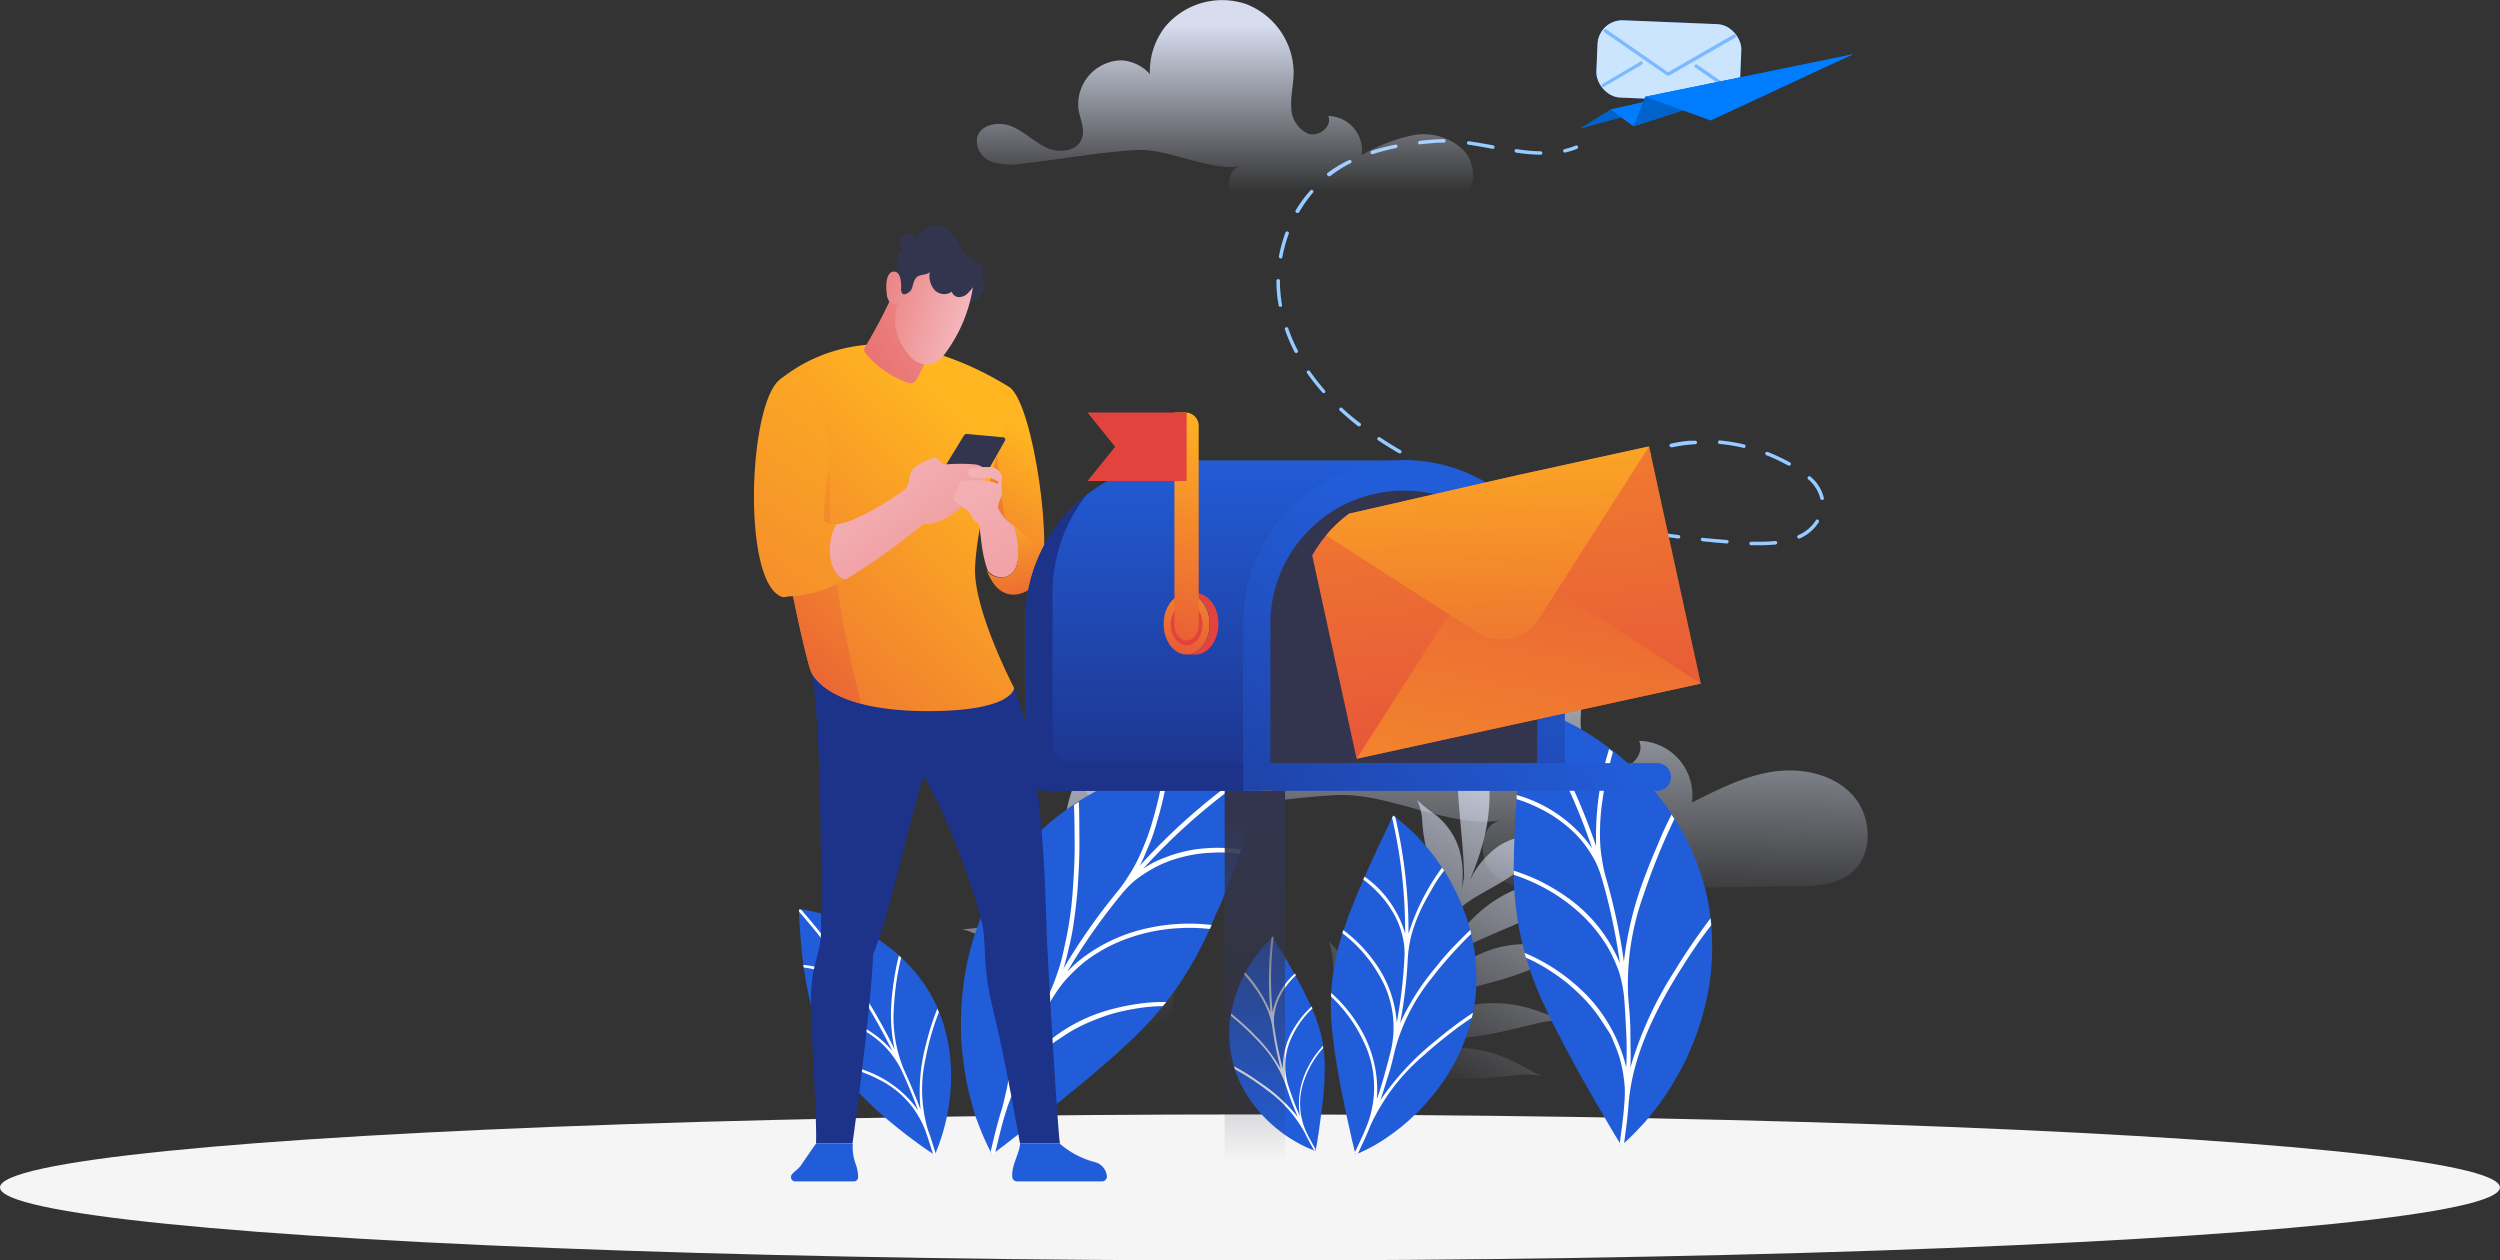 <svg xmlns="http://www.w3.org/2000/svg" xmlns:xlink="http://www.w3.org/1999/xlink" viewBox="0 0 324.31 163.51"><rect x="0" y="0" width="324.31" height="163.51" fill="#333333" stroke="none"/><defs><style>.cls-1{fill:none;}.cls-2,.cls-5{fill:#007cff;}.cls-3{opacity:0.2;}.cls-4,.cls-7{fill:#fff;}.cls-4{opacity:0.8;}.cls-5{opacity:0.4;}.cls-6{opacity:0.6;}.cls-8{fill:url(#Gradiente_sem_nome_34);}.cls-9{fill:url(#Gradiente_sem_nome_34-2);}.cls-10{fill:url(#Gradiente_sem_nome_34-3);}.cls-11{fill:url(#Gradiente_sem_nome_34-4);}.cls-12{fill:#f5f5f5;}.cls-13{fill:#225dd9;}.cls-14{fill:#1d3289;}.cls-15{fill:url(#Gradiente_sem_nome_26);}.cls-16{fill:url(#Gradiente_sem_nome_25);}.cls-17{fill:url(#Gradiente_sem_nome_24);}.cls-18{fill:url(#Gradiente_sem_nome_27);}.cls-19{fill:url(#Gradiente_sem_nome_23);}.cls-20{fill:#33354e;}.cls-21{fill:url(#Gradiente_sem_nome_23-2);}.cls-22{fill:url(#Gradiente_sem_nome_21);}.cls-23{fill:url(#Gradiente_sem_nome_21-2);}.cls-24{fill:url(#Gradiente_sem_nome_25-2);}.cls-25{fill:url(#Gradiente_sem_nome_21-3);}.cls-26{fill:url(#Gradiente_sem_nome_21-4);}.cls-27{fill:url(#Gradiente_sem_nome_4);}.cls-28{fill:url(#Gradiente_sem_nome_4-2);}.cls-29{fill:url(#Gradiente_sem_nome_8);}.cls-30{fill:url(#Gradiente_sem_nome_7);}.cls-31{fill:#e2443d;}.cls-32{fill:url(#Gradiente_sem_nome_7-2);}.cls-33{clip-path:url(#clip-path);}.cls-34{fill:url(#Gradiente_sem_nome_7-3);}.cls-35{fill:url(#Gradiente_sem_nome_7-4);}.cls-36{fill:url(#Gradiente_sem_nome_7-5);}.cls-37{fill:url(#Gradiente_sem_nome_31);}</style><linearGradient id="Gradiente_sem_nome_34" x1="191.33" y1="117.41" x2="191.74" y2="77.77" gradientUnits="userSpaceOnUse"><stop offset="0" stop-color="#d7ddef" stop-opacity="0"/><stop offset="1" stop-color="#d7ddef"/></linearGradient><linearGradient id="Gradiente_sem_nome_34-2" x1="158.89" y1="24.98" x2="158.89" y2="3.21" xlink:href="#Gradiente_sem_nome_34"/><linearGradient id="Gradiente_sem_nome_34-3" x1="832.05" y1="1677.55" x2="832.05" y2="1628.64" gradientTransform="matrix(0.88, 0.47, -0.47, 0.88, 240.88, -1728.25)" xlink:href="#Gradiente_sem_nome_34"/><linearGradient id="Gradiente_sem_nome_34-4" x1="6710.71" y1="-1476.28" x2="6710.71" y2="-1525.19" gradientTransform="matrix(-0.88, 0.47, 0.47, 0.88, 6761.65, -1728.25)" xlink:href="#Gradiente_sem_nome_34"/><linearGradient id="Gradiente_sem_nome_26" x1="136.05" y1="57.42" x2="106.04" y2="106.37" gradientUnits="userSpaceOnUse"><stop offset="0" stop-color="#ffb620"/><stop offset="0.38" stop-color="#ed7032"/><stop offset="0.6" stop-color="#e2443d"/></linearGradient><linearGradient id="Gradiente_sem_nome_25" x1="140.72" y1="47.22" x2="119.49" y2="81.85" gradientUnits="userSpaceOnUse"><stop offset="0" stop-color="#ffb620"/><stop offset="0.63" stop-color="#ed7032"/><stop offset="1" stop-color="#e2443d"/></linearGradient><linearGradient id="Gradiente_sem_nome_24" x1="147.05" y1="37.18" x2="63.12" y2="125.36" gradientUnits="userSpaceOnUse"><stop offset="0.22" stop-color="#ffb620"/><stop offset="0.6" stop-color="#ed7032"/><stop offset="0.83" stop-color="#e2443d"/></linearGradient><linearGradient id="Gradiente_sem_nome_27" x1="123.24" y1="52.88" x2="78.78" y2="99.58" gradientUnits="userSpaceOnUse"><stop offset="0" stop-color="#ffb620"/><stop offset="0.52" stop-color="#ed7032"/><stop offset="0.83" stop-color="#e2443d"/></linearGradient><linearGradient id="Gradiente_sem_nome_23" x1="118.51" y1="38.64" x2="53.21" y2="135.2" gradientUnits="userSpaceOnUse"><stop offset="0" stop-color="#ffb620"/><stop offset="0.49" stop-color="#f1812e"/><stop offset="1" stop-color="#e2443d"/></linearGradient><linearGradient id="Gradiente_sem_nome_23-2" x1="126.29" y1="43.89" x2="60.98" y2="140.46" xlink:href="#Gradiente_sem_nome_23"/><linearGradient id="Gradiente_sem_nome_21" x1="111.67" y1="58.79" x2="150.09" y2="111.62" gradientUnits="userSpaceOnUse"><stop offset="0" stop-color="#f4b7bc"/><stop offset="0.44" stop-color="#ec8787"/><stop offset="1" stop-color="#e2443d"/></linearGradient><linearGradient id="Gradiente_sem_nome_21-2" x1="123.45" y1="57.82" x2="167.86" y2="138.56" xlink:href="#Gradiente_sem_nome_21"/><linearGradient id="Gradiente_sem_nome_25-2" x1="129.87" y1="65.2" x2="133.71" y2="83.37" xlink:href="#Gradiente_sem_nome_25"/><linearGradient id="Gradiente_sem_nome_21-3" x1="141.2" y1="30.36" x2="94.44" y2="56.8" xlink:href="#Gradiente_sem_nome_21"/><linearGradient id="Gradiente_sem_nome_21-4" x1="124.94" y1="42.59" x2="101.73" y2="36.16" xlink:href="#Gradiente_sem_nome_21"/><linearGradient id="Gradiente_sem_nome_4" x1="189.57" y1="67.03" x2="167.96" y2="133.2" gradientUnits="userSpaceOnUse"><stop offset="0" stop-color="#225dd9"/><stop offset="1" stop-color="#1d3289"/></linearGradient><linearGradient id="Gradiente_sem_nome_4-2" x1="157.54" y1="58.56" x2="157.54" y2="103.05" xlink:href="#Gradiente_sem_nome_4"/><linearGradient id="Gradiente_sem_nome_8" x1="206.57" y1="90.41" x2="109.58" y2="151.93" gradientUnits="userSpaceOnUse"><stop offset="0" stop-color="#225dd9"/><stop offset="0.65" stop-color="#1d3289"/></linearGradient><linearGradient id="Gradiente_sem_nome_7" x1="156.32" y1="67.3" x2="152.51" y2="89.06" gradientUnits="userSpaceOnUse"><stop offset="0" stop-color="#ffb620"/><stop offset="1" stop-color="#e2443d"/></linearGradient><linearGradient id="Gradiente_sem_nome_7-2" x1="158.07" y1="52.97" x2="147.09" y2="91.28" xlink:href="#Gradiente_sem_nome_7"/><clipPath id="clip-path"><path class="cls-1" d="M175,66.64a17.29,17.29,0,0,0-7,13.9V99h55.18l-8.21-44-15.31,6Z"/></clipPath><linearGradient id="Gradiente_sem_nome_7-3" x1="157.53" y1="-734.69" x2="145.46" y2="-618.26" gradientTransform="translate(45.63 733.77)" xlink:href="#Gradiente_sem_nome_7"/><linearGradient id="Gradiente_sem_nome_7-4" x1="125.81" y1="-586.61" x2="170.98" y2="-688.83" gradientTransform="translate(188.96 750.53) rotate(-12.32)" xlink:href="#Gradiente_sem_nome_7"/><linearGradient id="Gradiente_sem_nome_7-5" x1="151.77" y1="-684.67" x2="140.57" y2="-623.31" gradientTransform="translate(188.96 750.53) rotate(-12.32)" xlink:href="#Gradiente_sem_nome_7"/><linearGradient id="Gradiente_sem_nome_31" x1="162.79" y1="150.58" x2="162.79" y2="106.35" gradientUnits="userSpaceOnUse"><stop offset="0" stop-color="#33354e" stop-opacity="0"/><stop offset="1" stop-color="#33354e"/></linearGradient></defs><g id="Layer_2" data-name="Layer 2"><g id="Layer_1-2" data-name="Layer 1"><polygon class="cls-2" points="240.39 7.04 208.94 14.21 204.91 16.7 240.39 7.04"/><polyline class="cls-3" points="208.94 14.21 204.91 16.7 240.39 7.04"/><polygon class="cls-2" points="240.39 7.04 208.94 14.21 211.9 16.39 240.39 7.04"/><rect class="cls-2" x="207.15" y="2.89" width="18.67" height="10.03" rx="3.22" transform="translate(0.51 -8.88) rotate(2.35)"/><rect class="cls-4" x="207.15" y="2.89" width="18.67" height="10.03" rx="3.22" transform="translate(0.51 -8.88) rotate(2.35)"/><path class="cls-5" d="M216.41,9.82a.28.28,0,0,1-.12,0l-8.16-5.63a.22.22,0,0,1-.06-.31.24.24,0,0,1,.32-.06l8,5.55,8.46-4.87a.23.23,0,0,1,.31.08.24.24,0,0,1-.08.31l-8.59,4.94A.27.27,0,0,1,216.41,9.82Z"/><path class="cls-5" d="M224.71,12a.33.33,0,0,1-.13,0l-4.67-3.25a.22.22,0,0,1-.06-.31.22.22,0,0,1,.31-.06l4.68,3.25a.21.21,0,0,1,0,.31A.22.22,0,0,1,224.71,12Z"/><path class="cls-5" d="M208,11.31a.23.23,0,0,1-.2-.11.24.24,0,0,1,.08-.31L212.78,8a.22.22,0,1,1,.22.38l-4.92,2.86Z"/><polygon class="cls-2" points="240.39 7.04 213.43 12.55 211.9 16.39 240.39 7.04"/><polygon class="cls-3" points="240.39 7.04 213.43 12.55 211.9 16.39 240.39 7.04"/><polygon class="cls-2" points="240.39 7.04 213.43 12.55 221.92 15.63 240.39 7.04"/><path class="cls-2" d="M203,19.79a.21.21,0,0,1-.21-.17.22.22,0,0,1,.16-.27,10.32,10.32,0,0,0,1.46-.46.22.22,0,0,1,.29.12.22.22,0,0,1-.12.29,9.72,9.72,0,0,1-1.53.48Z"/><path class="cls-2" d="M186.22,97a.24.24,0,0,1-.23-.22.23.23,0,0,1,.22-.23c1,0,2.09-.15,3.13-.28a.22.22,0,1,1,.06.44c-1.06.14-2.12.24-3.17.29Zm6.26-.83a.21.21,0,0,1-.21-.17.23.23,0,0,1,.17-.27c1.05-.23,2.07-.5,3-.8a.23.23,0,0,1,.28.14.24.24,0,0,1-.15.29c-1,.3-2,.58-3.08.81Zm6-1.93a.21.21,0,0,1-.2-.13.22.22,0,0,1,.11-.3,16.94,16.94,0,0,0,2.18-1.18l.53-.36a.22.22,0,0,1,.25.37l-.53.36a16.83,16.83,0,0,1-2.25,1.22Zm5.26-3.48a.21.21,0,0,1-.17-.08.22.22,0,0,1,0-.31,20,20,0,0,0,2.2-2.22.22.22,0,0,1,.34.28,18.49,18.49,0,0,1-2.25,2.27A.2.2,0,0,1,203.76,90.76Zm4-4.87a.19.19,0,0,1-.1,0,.23.23,0,0,1-.1-.3c.15-.28.28-.57.4-.85a13.42,13.42,0,0,0,.67-2.06.23.23,0,0,1,.44.11,14.62,14.62,0,0,1-.7,2.12c-.12.3-.26.59-.41.89A.24.24,0,0,1,207.73,85.89Zm1.55-6.09h0a.22.22,0,0,1-.21-.24c0-.61.06-1.25.06-2,0-.39,0-.79,0-1.18a.24.24,0,0,1,.22-.23.22.22,0,0,1,.23.22c0,.4,0,.79,0,1.19,0,.72,0,1.37-.07,2A.21.21,0,0,1,209.28,79.8Zm-.08-6.32a.24.24,0,0,1-.23-.22c0-.9-.08-1.88-.08-2.86v-.31a.2.2,0,0,1,.22-.22.22.22,0,0,1,.22.22v.32c0,1,0,1.93.08,2.83a.22.22,0,0,1-.21.24Zm19.11-2.75c-.41,0-.81,0-1.19,0a.23.23,0,0,1,0-.45c.37,0,.77,0,1.17,0a17.11,17.11,0,0,0,2-.1.22.22,0,0,1,.24.2.23.23,0,0,1-.2.25C229.7,70.69,229,70.73,228.31,70.73ZM224,70.5h0c-1.05-.08-2.11-.18-3.16-.29a.22.22,0,0,1-.2-.24.22.22,0,0,1,.24-.2c1,.11,2.11.2,3.15.28a.24.24,0,0,1,.21.24A.23.23,0,0,1,224,70.5Zm9.38-.64a.23.23,0,0,1-.21-.13.23.23,0,0,1,.11-.3,5,5,0,0,0,2.28-1.93.21.21,0,0,1,.3-.07.22.22,0,0,1,.08.3,5.47,5.47,0,0,1-2.47,2.11Zm-15.67,0h0c-1-.14-2.1-.29-3.14-.45a.22.22,0,0,1,.07-.44c1,.16,2.09.31,3.13.44a.22.22,0,0,1,.19.25A.22.22,0,0,1,217.68,69.85Zm-6.25-1h0c-1-.18-2.08-.39-3.11-.6a.23.23,0,0,1-.17-.27.21.21,0,0,1,.26-.17c1,.21,2.07.42,3.1.6a.23.23,0,0,1,.18.26A.22.22,0,0,1,211.43,68.88Zm-6.19-1.3h-.05c-1-.24-2.06-.5-3.08-.77a.22.22,0,0,1-.16-.27.22.22,0,0,1,.28-.16c1,.26,2,.52,3.06.76a.22.22,0,0,1,.16.27A.21.21,0,0,1,205.24,67.58Zm4.1-.42h0a.22.22,0,0,1-.19-.25,15.55,15.55,0,0,1,.78-3.11.21.21,0,0,1,.29-.13.22.22,0,0,1,.13.28,15.52,15.52,0,0,0-.76,3A.22.22,0,0,1,209.34,67.16ZM199.12,66h-.06c-1-.29-2-.6-3-.92a.24.24,0,0,1-.15-.29.23.23,0,0,1,.28-.14c1,.32,2,.63,3,.92a.24.24,0,0,1,.16.28A.22.22,0,0,1,199.12,66Zm37.23-1.15a.22.22,0,0,1-.21-.18,4.71,4.71,0,0,0-1.59-2.51.22.22,0,0,1,0-.31.22.22,0,0,1,.32,0,5,5,0,0,1,1.72,2.75.21.21,0,0,1-.17.26ZM193.1,64,193,64c-1-.36-2-.73-3-1.11a.22.22,0,0,1-.12-.29.23.23,0,0,1,.29-.13c.95.38,1.94.75,2.95,1.11a.23.23,0,0,1-.07.44Zm-5.88-2.34-.09,0c-1-.44-1.95-.9-2.87-1.36a.23.23,0,0,1-.1-.3.22.22,0,0,1,.3-.1c.91.46,1.87.91,2.85,1.35a.23.23,0,0,1,.11.3A.22.22,0,0,1,187.22,61.7Zm24.36-.39a.22.22,0,0,1-.13,0,.22.22,0,0,1,0-.31,8.66,8.66,0,0,1,2.13-2.06l.23-.15a.23.23,0,0,1,.31.08.22.22,0,0,1-.07.3l-.22.14a8.29,8.29,0,0,0-2,1.95A.21.21,0,0,1,211.58,61.31Zm20.51-.89a.2.2,0,0,1-.11,0l-1.09-.56c-.57-.28-1.16-.54-1.75-.77a.22.22,0,0,1-.12-.29.22.22,0,0,1,.29-.13c.6.24,1.2.5,1.78.79.35.17.72.36,1.1.57a.22.22,0,0,1-.1.42Zm-50.51-1.59a.2.2,0,0,1-.11,0c-.93-.54-1.84-1.11-2.7-1.68a.22.22,0,0,1,.25-.37c.85.57,1.75,1.13,2.67,1.66a.23.23,0,0,1,.09.31A.24.24,0,0,1,181.58,58.83Zm44.63-.7h-.05a21.85,21.85,0,0,0-3.09-.5.21.21,0,0,1-.2-.25.22.22,0,0,1,.24-.2,22.74,22.74,0,0,1,3.15.52.22.22,0,0,1,.16.27A.21.21,0,0,1,226.21,58.13ZM216.8,58a.22.22,0,0,1-.22-.17.23.23,0,0,1,.17-.27,17.45,17.45,0,0,1,2.38-.38l.79,0a.22.22,0,1,1,0,.44l-.77.06a16.58,16.58,0,0,0-2.32.37ZM176.34,55.3a.19.19,0,0,1-.14,0c-.85-.66-1.66-1.36-2.42-2.06a.23.23,0,0,1,.31-.33c.74.7,1.55,1.39,2.39,2a.23.23,0,0,1,0,.32A.23.23,0,0,1,176.34,55.3ZM171.72,51a.21.21,0,0,1-.16-.08,27.48,27.48,0,0,1-2-2.51.22.22,0,0,1,.06-.31.22.22,0,0,1,.31.06c.59.84,1.24,1.67,1.93,2.47a.22.22,0,0,1,0,.31A.2.2,0,0,1,171.72,51Zm-3.57-5.2a.24.24,0,0,1-.2-.12,21.92,21.92,0,0,1-1.26-2.93.22.22,0,0,1,.13-.29.23.23,0,0,1,.29.14,21.07,21.07,0,0,0,1.24,2.87.23.23,0,0,1-.1.3A.19.19,0,0,1,168.15,45.79Zm-2.06-6a.23.23,0,0,1-.22-.18c0-.24-.08-.48-.11-.72a17.1,17.1,0,0,1-.17-2.38v-.09a.22.22,0,0,1,.23-.22.22.22,0,0,1,.22.22v.09a16.24,16.24,0,0,0,.16,2.32c0,.23.07.46.11.7a.23.23,0,0,1-.18.26Zm0-6.29h0a.22.22,0,0,1-.18-.26,19.53,19.53,0,0,1,.85-3.08.22.22,0,0,1,.42.16,18.37,18.37,0,0,0-.83,3A.23.23,0,0,1,166.11,33.54Zm2.19-5.91a.27.27,0,0,1-.12,0,.23.23,0,0,1-.08-.3A17.36,17.36,0,0,1,170,24.69a.22.22,0,0,1,.33.29,17.09,17.09,0,0,0-1.8,2.54A.23.23,0,0,1,168.3,27.63Zm4.11-4.75a.23.23,0,0,1-.18-.09.22.22,0,0,1,0-.31A16.16,16.16,0,0,1,175,20.77a.22.22,0,0,1,.3.1.23.23,0,0,1-.1.3,15.86,15.86,0,0,0-2.63,1.66A.27.27,0,0,1,172.41,22.88Zm27.46-2.78h0a23.24,23.24,0,0,1-3.18-.28.23.23,0,0,1-.19-.25.23.23,0,0,1,.26-.19,22.45,22.45,0,0,0,3.12.28.22.22,0,1,1,0,.44ZM178,20a.23.23,0,0,1-.07-.44,27.79,27.79,0,0,1,3.09-.8.23.23,0,0,1,.26.18.22.22,0,0,1-.18.26,27.27,27.27,0,0,0-3,.79Zm15.61-.7h0c-1-.18-2-.38-3.11-.53a.22.22,0,0,1,.06-.44c1.07.15,2.17.35,3.13.53a.23.23,0,0,1,0,.45Zm-9.42-.58a.23.23,0,0,1-.23-.2.22.22,0,0,1,.2-.24q.85-.11,1.8-.18c.4,0,.81-.05,1.23-.05h.15a.23.23,0,0,1,0,.45h-.15c-.41,0-.81,0-1.2.05-.61.05-1.21.1-1.78.17Z"/><path class="cls-2" d="M183,97h0c-.53,0-1.06-.06-1.57-.11a.21.21,0,0,1-.2-.25.22.22,0,0,1,.24-.2c.5,0,1,.09,1.55.11a.23.23,0,0,1,0,.45Z"/><g class="cls-6"><path class="cls-7" d="M203,19.79a.21.21,0,0,1-.21-.17.22.22,0,0,1,.16-.27,10.32,10.32,0,0,0,1.46-.46.22.22,0,0,1,.29.12.22.22,0,0,1-.12.29,9.72,9.72,0,0,1-1.53.48Z"/><path class="cls-7" d="M186.22,97a.24.24,0,0,1-.23-.22.23.23,0,0,1,.22-.23c1,0,2.09-.15,3.13-.28a.22.22,0,1,1,.06.44c-1.06.14-2.12.24-3.17.29Zm6.26-.83a.21.21,0,0,1-.21-.17.23.23,0,0,1,.17-.27c1.05-.23,2.07-.5,3-.8a.23.23,0,0,1,.28.14.24.24,0,0,1-.15.29c-1,.3-2,.58-3.08.81Zm6-1.93a.21.21,0,0,1-.2-.13.22.22,0,0,1,.11-.3,16.94,16.94,0,0,0,2.18-1.18l.53-.36a.22.22,0,0,1,.25.37l-.53.36a16.83,16.83,0,0,1-2.25,1.22Zm5.26-3.48a.21.21,0,0,1-.17-.08.22.22,0,0,1,0-.31,20,20,0,0,0,2.2-2.22.22.22,0,0,1,.34.28,18.49,18.49,0,0,1-2.25,2.27A.2.2,0,0,1,203.76,90.76Zm4-4.87a.19.19,0,0,1-.1,0,.23.23,0,0,1-.1-.3c.15-.28.28-.57.4-.85a13.42,13.42,0,0,0,.67-2.06.23.23,0,0,1,.44.11,14.62,14.62,0,0,1-.7,2.12c-.12.3-.26.59-.41.89A.24.24,0,0,1,207.73,85.89Zm1.55-6.09h0a.22.22,0,0,1-.21-.24c0-.61.06-1.25.06-2,0-.39,0-.79,0-1.18a.24.24,0,0,1,.22-.23.22.22,0,0,1,.23.22c0,.4,0,.79,0,1.19,0,.72,0,1.37-.07,2A.21.21,0,0,1,209.28,79.8Zm-.08-6.32a.24.24,0,0,1-.23-.22c0-.9-.08-1.88-.08-2.86v-.31a.2.2,0,0,1,.22-.22.22.22,0,0,1,.22.22v.32c0,1,0,1.93.08,2.83a.22.22,0,0,1-.21.24Zm19.11-2.75c-.41,0-.81,0-1.19,0a.23.23,0,0,1,0-.45c.37,0,.77,0,1.17,0a17.11,17.11,0,0,0,2-.1.22.22,0,0,1,.24.2.23.23,0,0,1-.2.25C229.7,70.69,229,70.73,228.31,70.73ZM224,70.5h0c-1.05-.08-2.11-.18-3.16-.29a.22.22,0,0,1-.2-.24.22.22,0,0,1,.24-.2c1,.11,2.11.2,3.15.28a.24.24,0,0,1,.21.24A.23.23,0,0,1,224,70.5Zm9.38-.64a.23.23,0,0,1-.21-.13.23.23,0,0,1,.11-.3,5,5,0,0,0,2.28-1.93.21.21,0,0,1,.3-.07.22.22,0,0,1,.08.3,5.47,5.47,0,0,1-2.47,2.11Zm-15.67,0h0c-1-.14-2.1-.29-3.14-.45a.22.22,0,0,1,.07-.44c1,.16,2.09.31,3.13.44a.22.22,0,0,1,.19.25A.22.22,0,0,1,217.68,69.85Zm-6.25-1h0c-1-.18-2.08-.39-3.11-.6a.23.23,0,0,1-.17-.27.21.21,0,0,1,.26-.17c1,.21,2.07.42,3.1.6a.23.23,0,0,1,.18.26A.22.22,0,0,1,211.43,68.88Zm-6.19-1.3h-.05c-1-.24-2.06-.5-3.08-.77a.22.22,0,0,1-.16-.27.22.22,0,0,1,.28-.16c1,.26,2,.52,3.06.76a.22.22,0,0,1,.16.27A.21.21,0,0,1,205.24,67.58Zm4.1-.42h0a.22.22,0,0,1-.19-.25,15.55,15.55,0,0,1,.78-3.11.21.21,0,0,1,.29-.13.22.22,0,0,1,.13.28,15.52,15.52,0,0,0-.76,3A.22.22,0,0,1,209.34,67.16ZM199.12,66h-.06c-1-.29-2-.6-3-.92a.24.24,0,0,1-.15-.29.23.23,0,0,1,.28-.14c1,.32,2,.63,3,.92a.24.24,0,0,1,.16.28A.22.22,0,0,1,199.12,66Zm37.23-1.15a.22.22,0,0,1-.21-.18,4.71,4.71,0,0,0-1.59-2.51.22.22,0,0,1,0-.31.22.22,0,0,1,.32,0,5,5,0,0,1,1.72,2.75.21.21,0,0,1-.17.26ZM193.1,64,193,64c-1-.36-2-.73-3-1.11a.22.22,0,0,1-.12-.29.23.23,0,0,1,.29-.13c.95.38,1.94.75,2.95,1.11a.23.23,0,0,1-.07.44Zm-5.88-2.34-.09,0c-1-.44-1.95-.9-2.87-1.36a.23.23,0,0,1-.1-.3.22.22,0,0,1,.3-.1c.91.46,1.87.91,2.85,1.35a.23.23,0,0,1,.11.3A.22.22,0,0,1,187.22,61.7Zm24.36-.39a.22.22,0,0,1-.13,0,.22.22,0,0,1,0-.31,8.66,8.66,0,0,1,2.13-2.06l.23-.15a.23.23,0,0,1,.31.08.22.22,0,0,1-.07.3l-.22.14a8.29,8.29,0,0,0-2,1.95A.21.21,0,0,1,211.58,61.31Zm20.51-.89a.2.2,0,0,1-.11,0l-1.09-.56c-.57-.28-1.16-.54-1.75-.77a.22.22,0,0,1-.12-.29.22.22,0,0,1,.29-.13c.6.24,1.2.5,1.78.79.35.17.72.36,1.1.57a.22.22,0,0,1-.1.42Zm-50.51-1.59a.2.2,0,0,1-.11,0c-.93-.54-1.84-1.11-2.7-1.68a.22.22,0,0,1,.25-.37c.85.57,1.75,1.13,2.67,1.66a.23.23,0,0,1,.09.31A.24.24,0,0,1,181.58,58.83Zm44.63-.7h-.05a21.85,21.85,0,0,0-3.09-.5.21.21,0,0,1-.2-.25.22.22,0,0,1,.24-.2,22.74,22.74,0,0,1,3.15.52.22.22,0,0,1,.16.27A.21.21,0,0,1,226.21,58.13ZM216.8,58a.22.22,0,0,1-.22-.17.23.23,0,0,1,.17-.27,17.45,17.45,0,0,1,2.38-.38l.79,0a.22.22,0,1,1,0,.44l-.77.06a16.58,16.58,0,0,0-2.32.37ZM176.34,55.3a.19.19,0,0,1-.14,0c-.85-.66-1.66-1.36-2.42-2.06a.23.23,0,0,1,.31-.33c.74.7,1.55,1.39,2.39,2a.23.23,0,0,1,0,.32A.23.23,0,0,1,176.34,55.3ZM171.72,51a.21.21,0,0,1-.16-.08,27.48,27.48,0,0,1-2-2.51.22.22,0,0,1,.06-.31.22.22,0,0,1,.31.06c.59.84,1.24,1.67,1.93,2.47a.22.22,0,0,1,0,.31A.2.2,0,0,1,171.72,51Zm-3.57-5.2a.24.24,0,0,1-.2-.12,21.92,21.92,0,0,1-1.26-2.93.22.22,0,0,1,.13-.29.23.23,0,0,1,.29.14,21.07,21.07,0,0,0,1.24,2.87.23.23,0,0,1-.1.3A.19.19,0,0,1,168.15,45.79Zm-2.06-6a.23.23,0,0,1-.22-.18c0-.24-.08-.48-.11-.72a17.1,17.1,0,0,1-.17-2.38v-.09a.22.22,0,0,1,.23-.22.22.22,0,0,1,.22.22v.09a16.24,16.24,0,0,0,.16,2.32c0,.23.07.46.11.7a.23.23,0,0,1-.18.26Zm0-6.29h0a.22.22,0,0,1-.18-.26,19.53,19.53,0,0,1,.85-3.08.22.22,0,0,1,.42.16,18.37,18.37,0,0,0-.83,3A.23.23,0,0,1,166.11,33.54Zm2.19-5.91a.27.27,0,0,1-.12,0,.23.23,0,0,1-.08-.3A17.36,17.36,0,0,1,170,24.69a.22.22,0,0,1,.33.29,17.09,17.09,0,0,0-1.8,2.54A.23.23,0,0,1,168.3,27.63Zm4.11-4.75a.23.23,0,0,1-.18-.09.22.22,0,0,1,0-.31A16.16,16.16,0,0,1,175,20.77a.22.22,0,0,1,.3.1.23.23,0,0,1-.1.3,15.86,15.86,0,0,0-2.63,1.66A.27.27,0,0,1,172.41,22.88Zm27.46-2.78h0a23.24,23.24,0,0,1-3.18-.28.23.23,0,0,1-.19-.25.23.23,0,0,1,.26-.19,22.45,22.45,0,0,0,3.12.28.22.22,0,1,1,0,.44ZM178,20a.23.23,0,0,1-.07-.44,27.79,27.79,0,0,1,3.09-.8.23.23,0,0,1,.26.18.22.22,0,0,1-.18.26,27.27,27.27,0,0,0-3,.79Zm15.61-.7h0c-1-.18-2-.38-3.11-.53a.22.22,0,0,1,.06-.44c1.07.15,2.17.35,3.13.53a.23.23,0,0,1,0,.45Zm-9.42-.58a.23.23,0,0,1-.23-.2.22.22,0,0,1,.2-.24q.85-.11,1.8-.18c.4,0,.81-.05,1.23-.05h.15a.23.23,0,0,1,0,.45h-.15c-.41,0-.81,0-1.2.05-.61.05-1.21.1-1.78.17Z"/><path class="cls-7" d="M183,97h0c-.53,0-1.06-.06-1.57-.11a.21.21,0,0,1-.2-.25.22.22,0,0,1,.24-.2c.5,0,1,.09,1.55.11a.23.23,0,0,1,0,.45Z"/></g><path class="cls-8" d="M240.36,103.18c-2.52-2.79-6.67-3.63-10.39-3.07s-7.14,2.32-10.49,4a7.05,7.05,0,0,0-6.84-8c.89,2.12-1.92,4.36-4.11,3.63s-3.31-3.19-3.46-5.48.44-4.57.49-6.87A14.77,14.77,0,0,0,179.18,78a14.9,14.9,0,0,0-3.06,9.62,8.47,8.47,0,0,0-5.92-2.83c-5.06-.11-9.54,5.08-8.69,10.08.35,2,1.41,4.13.65,6-1,2.6-4.73,2.91-7.27,1.74s-4.55-3.31-7.13-4.37-6.32-.39-7,2.31c-.53,2.06,1.1,4.18,3.08,5s4.18.56,6.3.33c7.61-.83,15.35-2.27,23-2.73,7-.43,15,4.42,21.62,3.26-2.87.52-3.16,5-1,7s5.4,2,8.32,2l15.07-.22,15.81-.22c2.49,0,5.18-.13,7.13-1.67C243.05,110.92,242.89,106,240.36,103.18Z"/><path class="cls-9" d="M189.87,19.5a7.4,7.4,0,0,0-6.58-1.95,22,22,0,0,0-6.65,2.57,4.46,4.46,0,0,0-4.33-5.07c.56,1.34-1.22,2.76-2.6,2.3a3.76,3.76,0,0,1-2.2-3.47c-.09-1.46.28-2.9.31-4.36a9.62,9.62,0,0,0-6.2-9,9.64,9.64,0,0,0-10.51,3,9.43,9.43,0,0,0-1.94,6.1,5.35,5.35,0,0,0-3.75-1.79,5.71,5.71,0,0,0-5.51,6.38c.22,1.29.9,2.62.41,3.83-.65,1.65-3,1.85-4.6,1.1s-2.88-2.09-4.52-2.76-4-.25-4.45,1.46A2.9,2.9,0,0,0,128.7,21a8.51,8.51,0,0,0,4,.21c4.83-.53,9.73-1.44,14.57-1.74,4.41-.27,9.54,2.81,13.7,2.07-1.82.33-2,3.19-.62,4.42s3.42,1.28,5.27,1.25l9.55-.13,10-.14c1.58,0,3.28-.09,4.52-1.06C191.57,24.4,191.47,21.27,189.87,19.5Z"/><path class="cls-10" d="M196.18,137.63a16.83,16.83,0,0,0-7.14-1.7,20.67,20.67,0,0,0-4.91.63,24.11,24.11,0,0,0-4.07,1.45c-1,.48-1.94,1-2.72,1.41q1.24-1.33,2.4-2.76a27,27,0,0,1,4-1c1.21-.25,2.54-.43,3.93-.65s2.87-.41,4.4-.66c2.49-.37,4.68-1,6.56-1.39a13.74,13.74,0,0,1,4.36-.59c-.93-.13-2.32-.89-4.27-1.47a16.44,16.44,0,0,0-7.28-.61,19.86,19.86,0,0,0-4.74,1.38,22.45,22.45,0,0,0-3.76,2.09c-.88.59-1.63,1.18-2.29,1.72a50,50,0,0,0,3.44-5.1,25.15,25.15,0,0,1,3.66-1.34c1.08-.34,2.28-.64,3.52-1s2.56-.67,3.91-1.08a50.39,50.39,0,0,0,5.74-2.17,12.2,12.2,0,0,1,3.86-1.19c-.87,0-2.22-.54-4.07-.86a14.63,14.63,0,0,0-6.7.27,18.55,18.55,0,0,0-4.13,1.85,21.06,21.06,0,0,0-3.15,2.38c-.77.7-1.41,1.37-2,2q1.28-2.28,2.33-4.66a20.69,20.69,0,0,1,3.73-2.12c1-.48,2.11-.94,3.26-1.45s2.38-1,3.63-1.58A55.36,55.36,0,0,0,203,116.5a11.52,11.52,0,0,1,3.59-1.68c-.84.11-2.23-.25-4.07-.33a14,14,0,0,0-6.49,1.15,17.25,17.25,0,0,0-3.76,2.39,20,20,0,0,0-2.7,2.78c-.92,1.14-1.6,2.21-2.16,3a54,54,0,0,0,2.2-6.18,16.83,16.83,0,0,1,2.38-1.59c1.41-.83,3.06-1.67,4.64-2.81a18.83,18.83,0,0,0,3.13-3,7.13,7.13,0,0,1,2.17-2,22.67,22.67,0,0,1-3.05.12,8.89,8.89,0,0,0-4.64,1.52,11.61,11.61,0,0,0-3.64,4.49c.38-.94.82-2,1.24-3.26a28.84,28.84,0,0,0,1.08-4.31,24,24,0,0,0,.28-5.08,19,19,0,0,0-2-7.27c-.91-1.9-1.86-3.23-2.13-4.18a16.87,16.87,0,0,1,.12,4.6,59.77,59.77,0,0,0-.1,7.09c.18,3.27.53,6.29.71,8.88.08,1.11.12,2.12.13,3-.11.53-.22,1.07-.35,1.61a11.8,11.8,0,0,0-.34-5.44,9.19,9.19,0,0,0-2.92-4.22,24.06,24.06,0,0,1-2.49-2,7.59,7.59,0,0,1,.68,3,22.81,22.81,0,0,0,.81,4.47c.6,1.94,1.41,3.7,2,5.3a13.14,13.14,0,0,1,.94,3.35,56.16,56.16,0,0,1-2.36,5.79,32.3,32.3,0,0,0,.63-3.24,15,15,0,0,0,.06-3.24,12.68,12.68,0,0,0-.93-3.6,10.12,10.12,0,0,0-3.55-4.2,33.08,33.08,0,0,1-2.86-1.85,8.05,8.05,0,0,1,1.18,3.05,30.09,30.09,0,0,0,1.46,4.64c.86,2,1.86,3.83,2.6,5.49a14.45,14.45,0,0,1,1.19,3.39,54.18,54.18,0,0,1-2.64,4.78L183,131l.06,0-.56.91c.18-.42.37-.88.54-1.39a10.27,10.27,0,0,0,.36-5.8,7.81,7.81,0,0,0-2.51-3.91,20.07,20.07,0,0,1-2.23-1.85,6.33,6.33,0,0,1,.38,2.75,16.91,16.91,0,0,0,.37,4c.42,1.74,1.09,3.32,1.58,4.77a13.46,13.46,0,0,1,.68,2.63,50,50,0,0,1-3.07,4l-.25.18.2-.12c-.4.47-.79.94-1.2,1.39a13.58,13.58,0,0,0,1.14-3.08,10.93,10.93,0,0,0-3.72-11.09,12,12,0,0,1-2.36-2.3,13.71,13.71,0,0,1,.54,3.26,19.53,19.53,0,0,0,1.17,4.81c.83,2,1.73,3.74,2.31,5.39a8.7,8.7,0,0,1,.6,3.35c-.47.5-2.7,2.71-3.28,3.22l.39.44c.81-.72,1.59-1.47,2.35-2.25a31.62,31.62,0,0,1,4.08-.32c1.24,0,2.59,0,4,0s2.93.05,4.49,0c2.55,0,4.82-.24,6.77-.4a13.85,13.85,0,0,1,4.42,0C199.32,139.42,198,138.48,196.18,137.63Z"/><path class="cls-11" d="M135.09,143.28a16.83,16.83,0,0,1,7.14-1.7,20.67,20.67,0,0,1,4.91.63,24.11,24.11,0,0,1,4.07,1.45c1,.48,1.94,1,2.72,1.41q-1.25-1.33-2.4-2.76a27,27,0,0,0-4-1c-1.2-.25-2.54-.43-3.93-.65s-2.87-.41-4.4-.66c-2.49-.37-4.68-.95-6.56-1.39a13.74,13.74,0,0,0-4.36-.59c.94-.13,2.32-.89,4.27-1.47a16.47,16.47,0,0,1,7.29-.61,19.91,19.91,0,0,1,4.73,1.38,22.45,22.45,0,0,1,3.76,2.09c.88.59,1.63,1.18,2.29,1.72a51.72,51.72,0,0,1-3.44-5.1,25.15,25.15,0,0,0-3.66-1.34c-1.08-.34-2.28-.64-3.52-1s-2.55-.68-3.91-1.09a51.13,51.13,0,0,1-5.74-2.17,12.2,12.2,0,0,0-3.86-1.19c.87,0,2.22-.54,4.07-.86a14.63,14.63,0,0,1,6.7.27,18.55,18.55,0,0,1,4.13,1.85,21.06,21.06,0,0,1,3.15,2.38c.77.7,1.41,1.37,2,2q-1.28-2.28-2.33-4.66a20.69,20.69,0,0,0-3.73-2.12c-1-.48-2.11-.94-3.26-1.45s-2.38-1-3.63-1.58a55.36,55.36,0,0,1-5.26-2.89,11.52,11.52,0,0,0-3.59-1.68c.84.11,2.23-.25,4.07-.33a14,14,0,0,1,6.49,1.15,17.25,17.25,0,0,1,3.76,2.39,19.43,19.43,0,0,1,2.7,2.78c.92,1.14,1.6,2.21,2.16,3a54,54,0,0,1-2.2-6.18,16.83,16.83,0,0,0-2.38-1.59c-1.41-.83-3.06-1.67-4.64-2.81a18.83,18.83,0,0,1-3.13-3,7.13,7.13,0,0,0-2.17-2,22.67,22.67,0,0,0,3,.12,8.86,8.86,0,0,1,4.64,1.52,11.61,11.61,0,0,1,3.64,4.49c-.38-.94-.82-2-1.24-3.26a28.84,28.84,0,0,1-1.08-4.31,24,24,0,0,1-.28-5.08,19,19,0,0,1,2-7.27c.91-1.9,1.86-3.23,2.13-4.18a16.87,16.87,0,0,0-.12,4.6,59.77,59.77,0,0,1,.1,7.09c-.18,3.27-.53,6.29-.71,8.88-.08,1.11-.12,2.12-.13,3,.11.53.22,1.07.36,1.61a11.65,11.65,0,0,1,.33-5.44,9.19,9.19,0,0,1,2.92-4.22,24.06,24.06,0,0,0,2.49-2,7.59,7.59,0,0,0-.68,3A22.81,22.81,0,0,1,146,117c-.6,1.94-1.41,3.7-2,5.3a12.65,12.65,0,0,0-.93,3.35,54,54,0,0,0,2.35,5.79,32.3,32.3,0,0,1-.63-3.24,15,15,0,0,1-.06-3.24,12.68,12.68,0,0,1,.93-3.6,10.06,10.06,0,0,1,3.56-4.2c1.26-.9,2.39-1.34,2.85-1.85a8.22,8.22,0,0,0-1.18,3,30.09,30.09,0,0,1-1.46,4.64c-.86,2-1.86,3.83-2.6,5.49a14.45,14.45,0,0,0-1.19,3.39,54.18,54.18,0,0,0,2.64,4.78l.08.06-.06,0c.19.3.37.61.57.91a14.39,14.39,0,0,1-.55-1.39,10.27,10.27,0,0,1-.36-5.8,7.81,7.81,0,0,1,2.51-3.91,20.07,20.07,0,0,0,2.23-1.85,6.33,6.33,0,0,0-.38,2.75,16.91,16.91,0,0,1-.37,4c-.42,1.74-1.09,3.32-1.58,4.77a13.46,13.46,0,0,0-.68,2.63,50,50,0,0,0,3.07,4l.25.18-.2-.12c.4.47.79.94,1.2,1.39a13.58,13.58,0,0,1-1.14-3.08,10.93,10.93,0,0,1,3.72-11.09,12,12,0,0,0,2.36-2.3,13.71,13.71,0,0,0-.54,3.26,19.09,19.09,0,0,1-1.17,4.81c-.83,2-1.73,3.74-2.31,5.39a8.48,8.48,0,0,0-.59,3.35c.46.5,2.69,2.71,3.27,3.22l-.39.44c-.81-.72-1.59-1.47-2.35-2.25a31.6,31.6,0,0,0-4.07-.32c-1.25,0-2.6,0-4,0s-2.93.05-4.49,0c-2.55,0-4.82-.24-6.76-.4a13.92,13.92,0,0,0-4.43,0C132,145.07,133.23,144.13,135.09,143.28Z"/><ellipse id="_Path_" data-name="&lt;Path&gt;" class="cls-12" cx="162.15" cy="154.04" rx="162.15" ry="9.47"/><path class="cls-13" d="M152.63,128.18a46.86,46.86,0,0,1-7.18,7.94c-1.26,1.23-2.67,2.34-3.94,3.47l-3.85,3.16-3.48,2.8-1.54,1.19-1.3,1c-1.61,1.28-2.65,2-2.65,2a30.43,30.43,0,0,1-1.41-3c-.2-.5-.41-1.05-.64-1.66s-.39-1.25-.59-2a34.75,34.75,0,0,1-1-4.83c-.12-.89-.23-1.83-.32-2.81s-.07-2-.07-3a38.2,38.2,0,0,1,.61-6.5,32.67,32.67,0,0,1,16.15-22.88,37.35,37.35,0,0,1,5.92-2.76c1-.35,1.93-.68,2.86-.94s1.87-.46,2.76-.64a32.34,32.34,0,0,1,4.89-.65c.73,0,1.41-.09,2.05-.1s1.24,0,1.77,0a30.25,30.25,0,0,1,3.35.31s-.36,1.23-1,3.17l-.56,1.58c-.19.58-.39,1.2-.61,1.85-.45,1.29-.94,2.71-1.46,4.22s-1.11,3.06-1.69,4.69-1.22,3.27-2,4.86A46.66,46.66,0,0,1,152.63,128.18Z"/><path class="cls-7" d="M156.94,120.51l.24-.52a25.07,25.07,0,0,0-8.46.45,21.46,21.46,0,0,0-7.9,3.54,17.06,17.06,0,0,0-2.37,2.07,77.83,77.83,0,0,1,7-10,14,14,0,0,1,1.68-1.75A16.46,16.46,0,0,1,149,113a15.25,15.25,0,0,1,4.12-1.75,17.08,17.08,0,0,1,4.09-.63,17.89,17.89,0,0,1,3.57.13l.2-.55a20.77,20.77,0,0,0-6,0,17.47,17.47,0,0,0-3.36.86c-.57.2-1.14.43-1.7.69s-1.08.59-1.61.93a80.16,80.16,0,0,1,16.52-13.88l.14-.44h0l-.46-.07a80.52,80.52,0,0,0-16.64,14c.29-.57.55-1.14.79-1.73s.5-1.14.71-1.72c.44-1.14.75-2.36,1.08-3.48A59.56,59.56,0,0,0,151.76,99l-.66.16c-.19,1.14-.39,2.48-.69,3.86s-.68,2.79-1.13,4.27a32.71,32.71,0,0,1-1.73,4.32,19.42,19.42,0,0,1-1.19,2.07,18.29,18.29,0,0,1-1.42,2,78.93,78.93,0,0,0-7,10c.34-1,.56-2.09.81-3.11s.43-2.06.57-3.1a59.08,59.08,0,0,0,.58-6c.13-1.91.14-3.75.12-5.38s0-3-.08-4.07l-.63.42c.08,1.31.08,3,.1,5s-.11,4.18-.28,6.52a47.23,47.23,0,0,1-1.1,7.1,23.68,23.68,0,0,1-1,3.56,24.43,24.43,0,0,1-1.51,3.51c-.76,1.46-1.43,3-2.13,4.44l-.94,2.28c-.32.75-.63,1.51-.89,2.29a55.51,55.51,0,0,0-.66-15.15c-.34-2.21-.72-4.17-1.07-5.69s-.58-2.54-.69-2.91l-.47.82c.19.81.6,2.35,1,4.28.2,1,.37,2,.57,3.19s.4,2.39.54,3.67.31,2.61.38,4q.06,1,.06,2t0,2.1c0,.7-.06,1.39-.13,2.09s-.11,1.42-.21,2.12-.23,1.42-.4,2.12-.31,1.43-.53,2.14c-.58,1.8-1,3.65-1.44,5.48l.21.41.38-.28c.45-1.82.85-3.65,1.43-5.43a18.41,18.41,0,0,1,.75-2.05,18.59,18.59,0,0,1,1-1.87,16.16,16.16,0,0,1,1.18-1.71c.44-.53.89-1,1.37-1.51s1-.92,1.44-1.34,1.05-.78,1.58-1.14a19.47,19.47,0,0,1,3.2-1.77,29.13,29.13,0,0,1,3.13-1.17,24.29,24.29,0,0,1,2.83-.64,22.39,22.39,0,0,1,3.84-.38l.44-.53a20.26,20.26,0,0,0-2.67.11,29.61,29.61,0,0,0-5.06,1,21.43,21.43,0,0,0-11.47,8.22c.26-.77.57-1.53.89-2.27l.93-2.26c.69-1.48,1.37-3,2.12-4.41a18.09,18.09,0,0,1,2.1-3.14,22.68,22.68,0,0,1,2.61-2.5,20.48,20.48,0,0,1,6-3.16,23.34,23.34,0,0,1,5.79-1.15A24.46,24.46,0,0,1,156.94,120.51Z"/><path class="cls-13" d="M120.87,129.23a20.84,20.84,0,0,1,2.32,7.34,24.56,24.56,0,0,1-.09,6.73,25,25,0,0,1-1.15,4.75c-.39,1.13-.69,1.77-.69,1.77s-.62-.38-1.58-1.06-2.28-1.66-3.72-2.84a48.81,48.81,0,0,1-4.48-4.11,23.19,23.19,0,0,1-6.26-11.35,48.16,48.16,0,0,1-1.09-6c-.22-1.85-.33-3.49-.41-4.66s-.06-1.9-.06-1.9.7.09,1.87.36a25.67,25.67,0,0,1,4.63,1.55,25.12,25.12,0,0,1,5.74,3.52A20.9,20.9,0,0,1,120.87,129.23Z"/><path class="cls-7" d="M116.9,124.24l-.3-.28a36.5,36.5,0,0,0-.88,5.17,22,22,0,0,0,.33,7c-1-2.08-2.14-4.11-3.33-6.09-1.94-3.22-1.87-7.09-1.63-9.73l-.33-.16a19.41,19.41,0,0,0,.6,7.72,83.05,83.05,0,0,0-7.44-9.87l-.26,0h0v.27a82.28,82.28,0,0,1,7.41,9.82,12.42,12.42,0,0,0-6.86-2.92l.05.34c2.45.29,6.2,1.49,8.16,4.75,1.19,2,2.31,4,3.33,6.06a13.55,13.55,0,0,0-5.53-3.86,17.93,17.93,0,0,0-4.8-1.13l.1.33a17.32,17.32,0,0,1,5.76,1.63,11.78,11.78,0,0,1,5.69,5.6q1.16,2.53,2.13,5.14a14.22,14.22,0,0,0-6.44-5,17.51,17.51,0,0,0-4.41-1.16l.24.35a17.74,17.74,0,0,1,5.57,1.84,12.19,12.19,0,0,1,6,6.66c.36,1,.66,2,1,3.05l.23.14a2.52,2.52,0,0,1,.1-.24c-.32-1-.62-2.05-1-3.06a18.36,18.36,0,0,1-.32-9.3,33.54,33.54,0,0,1,1.73-6l-.21-.46a34.61,34.61,0,0,0-1.47,4.63,23.65,23.65,0,0,0-.7,8.47c-.65-1.75-1.37-3.47-2.14-5.16a17.61,17.61,0,0,1-1.32-8.12A34.7,34.7,0,0,1,116.9,124.24Z"/><path class="cls-13" d="M191.42,129.3a24.66,24.66,0,0,1-3.15,9.33,27.39,27.39,0,0,1-2.59,3.69c-.46.55-.91,1.07-1.38,1.56s-1,.93-1.41,1.35a26.73,26.73,0,0,1-2.68,2.13,22.36,22.36,0,0,1-2.25,1.41,22.77,22.77,0,0,1-2.1,1s-.24-.86-.56-2.26c-.15-.7-.34-1.54-.55-2.48s-.41-2-.64-3.07c-.11-.56-.22-1.12-.32-1.69s-.23-1.18-.32-1.78c-.18-1.19-.41-2.44-.52-3.68a30.24,30.24,0,0,1,1.68-15.07c.38-1.19.89-2.35,1.32-3.48.23-.56.47-1.11.71-1.65s.45-1.07.68-1.58l1.3-2.86c.42-.87.79-1.65,1.09-2.29.62-1.3,1-2.09,1-2.09a22.76,22.76,0,0,1,1.82,1.49,20.73,20.73,0,0,1,1.88,1.88,24,24,0,0,1,2.14,2.66c.36.52.73,1.06,1.09,1.63s.67,1.19,1,1.83a28,28,0,0,1,1.71,4.16A24.79,24.79,0,0,1,191.42,129.3Z"/><path class="cls-7" d="M190.85,121.14l-.12-.51c-.54.52-1.22,1.21-2,2s-1.62,1.77-2.45,2.81a32,32,0,0,0-4.65,7.29,62,62,0,0,0,1-8.48,13.54,13.54,0,0,1,.21-1.71,12.65,12.65,0,0,1,.36-1.62,22.35,22.35,0,0,1,1.16-3c.47-1,1-1.87,1.46-2.7s1-1.61,1.51-2.27l-.26-.4a28.73,28.73,0,0,0-4.35,8.57A65.43,65.43,0,0,0,181,106l-.26-.2h0l-.15.29a64.66,64.66,0,0,1,1.69,15,13.83,13.83,0,0,0-5.26-7.37l-.17.38a14,14,0,0,1,1.88,1.67,12.85,12.85,0,0,1,1.78,2.28,11.23,11.23,0,0,1,1.29,2.86,12.1,12.1,0,0,1,.34,1.61,9.64,9.64,0,0,1,.05,1.7,62.7,62.7,0,0,1-1,8.43,15.08,15.08,0,0,0-2.78-7.72,18.64,18.64,0,0,0-4.15-4.27l-.13.39a18.14,18.14,0,0,1,4.77,5.44,13.21,13.21,0,0,1,1.58,9.58c-.26,1.11-.57,2.21-.87,3.31s-.64,2.18-1,3.24a15.63,15.63,0,0,0-2.39-9.6,18.66,18.66,0,0,0-3.54-4.22v.49a17.79,17.79,0,0,1,1.84,2,18.37,18.37,0,0,1,2.32,3.72,13.59,13.59,0,0,1,.53,10.88c-.47,1.22-1.05,2.39-1.6,3.58l.09.32.29-.13c.55-1.2,1.14-2.38,1.61-3.61a26.44,26.44,0,0,1,7-9.2c1.32-1.2,2.64-2.24,3.71-3.07s2-1.44,2.47-1.77l.14-.63a52.17,52.17,0,0,0-4.87,3.65,35.51,35.51,0,0,0-7.17,7.73c.41-1.07.7-2.18,1.06-3.27s.61-2.2.87-3.32a25.09,25.09,0,0,1,4.6-9.09A55.55,55.55,0,0,1,190.85,121.14Z"/><path class="cls-13" d="M171.48,134.68a20.43,20.43,0,0,1,.34,4.92c0,1.61-.23,3.21-.39,4.63-.1.7-.19,1.37-.27,2s-.17,1.14-.24,1.61c-.14.91-.27,1.46-.27,1.46a13.9,13.9,0,0,1-1.38-.57,14.52,14.52,0,0,1-1.49-.81,15.24,15.24,0,0,1-1.8-1.23,17.85,17.85,0,0,1-3.74-3.92,14.92,14.92,0,0,1-2.4-12,18.22,18.22,0,0,1,1.94-5,16.16,16.16,0,0,1,1.19-1.83,12.82,12.82,0,0,1,1.08-1.32c.64-.7,1-1.06,1-1.06s.33.47.8,1.25c.25.4.53.88.85,1.39s.66,1.14,1,1.74c.69,1.25,1.49,2.66,2.14,4.13A20.24,20.24,0,0,1,171.48,134.68Z"/><path class="cls-7" d="M170.26,130.81l-.11-.24a14.89,14.89,0,0,0-1.14,1.18,14,14,0,0,0-1.25,1.8,9.74,9.74,0,0,0-1.35,5.07,41.63,41.63,0,0,1-1.08-5.31,6.07,6.07,0,0,1,.06-2.13,7.33,7.33,0,0,1,.64-1.9,9.56,9.56,0,0,1,2.09-2.76l-.13-.23a9,9,0,0,0-2.9,5,43.86,43.86,0,0,1,.13-9.65l-.12-.17h0l-.15.14a44.32,44.32,0,0,0-.13,9.7,17.56,17.56,0,0,0-3.29-5.17l-.14.26c1.38,1.61,3.25,4,3.67,6.92a43.94,43.94,0,0,0,1.09,5.34,20.21,20.21,0,0,0-3.35-4.37c-.59-.62-1.19-1.17-1.73-1.65s-1-.87-1.37-1.17l0,.33a35.13,35.13,0,0,1,3.71,3.48,15.55,15.55,0,0,1,3.41,5.54,42.29,42.29,0,0,0,1.55,4.11,21.63,21.63,0,0,0-5-4.56,31.45,31.45,0,0,0-3.29-2.06l.12.4a32.18,32.18,0,0,1,4.19,2.74,16.32,16.32,0,0,1,4.88,5.52c.36.76.78,1.49,1.18,2.23l.19.07,0-.2c-.4-.74-.82-1.46-1.18-2.22a8.85,8.85,0,0,1-.17-7,12.11,12.11,0,0,1,2.34-3.87l0-.32a11.83,11.83,0,0,0-2,2.89,10.17,10.17,0,0,0-1,6.25,42.68,42.68,0,0,1-1.54-4.08,8.59,8.59,0,0,1,.49-6.2A12.18,12.18,0,0,1,170.26,130.81Z"/><path class="cls-13" d="M221.44,116.28a32.58,32.58,0,0,1,0,13.13,36.57,36.57,0,0,1-1.74,5.73c-.36.89-.71,1.73-1.1,2.54s-.82,1.56-1.24,2.28a33,33,0,0,1-2.51,3.78c-.41.54-.8,1-1.18,1.48s-.76.85-1.1,1.21a28.34,28.34,0,0,1-2.23,2.16s-.65-1-1.6-2.63c-.24-.41-.5-.86-.77-1.34l-.92-1.56-2.05-3.6c-.36-.65-.72-1.31-1.08-2s-.77-1.38-1.13-2.08c-.71-1.42-1.52-2.88-2.17-4.39a40.37,40.37,0,0,1-4.23-19.43c0-1.64.09-3.31.14-4.89,0-.79.11-1.59.17-2.36s.09-1.53.16-2.26c.13-1.47.25-2.86.36-4.13.06-.63.13-1.23.19-1.8s.09-1.07.14-1.54c.18-1.89.36-3.06.36-3.06a29.27,29.27,0,0,1,2.93,1c.46.18,1,.39,1.5.64s1.09.54,1.69.86a31.86,31.86,0,0,1,3.86,2.39c.67.48,1.37,1,2.07,1.56s1.36,1.19,2,1.85a35.7,35.7,0,0,1,4,4.49A32.56,32.56,0,0,1,221.44,116.28Z"/><path class="cls-7" d="M217.21,106.24l-.37-.58c-.44.88-1,2-1.58,3.4S214,112,213.4,113.64a44.87,44.87,0,0,0-2.74,11.11,77.2,77.2,0,0,0-2.36-11,17.56,17.56,0,0,1-.47-2.22,18.13,18.13,0,0,1-.25-2.19,29.16,29.16,0,0,1,.14-4.3c.17-1.4.37-2.75.64-4s.6-2.46.87-3.5l-.49-.38a38.89,38.89,0,0,0-1.68,12.63,81.36,81.36,0,0,0-8.77-18.07l-.41-.13h0l-.06.43a80.28,80.28,0,0,1,8.71,18,17.93,17.93,0,0,0-9.78-6.89l0,.54a18.37,18.37,0,0,1,3.07,1.25,16.53,16.53,0,0,1,3.22,2.07,14.07,14.07,0,0,1,2.84,3,16.57,16.57,0,0,1,1.13,1.87,15.43,15.43,0,0,1,.79,2.1,77.58,77.58,0,0,1,2.34,11,19.57,19.57,0,0,0-6.74-8.48,25.74,25.74,0,0,0-3.87-2.3,28.16,28.16,0,0,0-3.15-1.23v.54a23.28,23.28,0,0,1,3.79,1.61,22.52,22.52,0,0,1,4.5,3.11,19.55,19.55,0,0,1,4,4.86A20.65,20.65,0,0,1,210,126a17.38,17.38,0,0,1,.69,3.43c.13,1.49.19,3,.27,4.5s.08,3,0,4.52a20.34,20.34,0,0,0-7-11.07,23.91,23.91,0,0,0-6.2-3.77l.19.62a22,22,0,0,1,3.14,1.71,23.43,23.43,0,0,1,2.19,1.57,27.2,27.2,0,0,1,2.27,2.11,18.9,18.9,0,0,1,2.12,2.66c.33.48.65,1,1,1.52s.54,1.08.78,1.65.46,1.16.65,1.77a16.39,16.39,0,0,1,.43,1.87c.11.64.19,1.29.24,2a17,17,0,0,1-.05,2c-.11,1.73-.37,3.45-.59,5.17l.23.36.32-.28c.22-1.73.48-3.46.59-5.2.46-5.45,2.69-10.28,5-14.45.57-1,1.17-2,1.75-2.92s1.11-1.75,1.62-2.5c1-1.51,1.91-2.66,2.36-3.27l-.1-.87c-.23.28-.8,1.06-1.63,2.22s-1.86,2.68-2.93,4.44a48.11,48.11,0,0,0-5.84,12.7c.08-1.51,0-3,0-4.54s-.14-3-.28-4.54a34,34,0,0,1,2-13.35A82.67,82.67,0,0,1,217.21,106.24Z"/><path class="cls-14" d="M131.55,89.25c3.84,9.31,4.06,27,4.22,31.52s1.45,26.19,1.73,27.57h-5.18s-2-11.41-3.45-17.17-.9-8.3-1.39-11-5-16.44-8.81-21.08l-1.41-9.87Z"/><path class="cls-14" d="M105.21,87.13c1.46,6.09,1.3,29.8,1.3,33.42s-1.35,4.23-1.3,9.42.78,14.91.65,18.37h4.73s2.36-16.8,2.67-24.5c2.51-6.11,6-23.24,7.38-25.44s1-8,1-8Z"/><path class="cls-15" d="M130.93,50.21c3.17,2.11,5.92,22.15,3.77,25,0,0-6.83-5.56-7.88-10S130.93,50.21,130.93,50.21Z"/><path class="cls-16" d="M128.93,54.85c-1.31,3.4-2.69,7.85-2.11,10.34s3.25,5.62,5.31,7.65C129.57,66.94,129.71,61.33,128.93,54.85Z"/><path class="cls-17" d="M101.39,49.07a20.64,20.64,0,0,1,11.39-4.36c2.38-.23,9.23,0,18.15,5.5,0,0,.83.56-.44,4.67s-3.79,13.25-4,18.77,5.07,15.6,5.07,15.6-.08,3-11.2,3S106,88.79,105.21,87.13,97,53,101.39,49.07Z"/><path class="cls-18" d="M107.52,60.6c-.4-3.23-5.18-6.09-6.93-10.19-2.54,7.25,3.91,35.18,4.62,36.72.5,1.11,2.13,3,6.49,4.14C106.52,70.42,108,64.64,107.52,60.6Z"/><path class="cls-19" d="M101.39,49.07c-4.29,2.58-5.24,26.36,0,28.34,2,.77,5.45-7.17,5.45-8.79a59.91,59.91,0,0,1,.68-8C108,57.11,105.67,46.5,101.39,49.07Z"/><path class="cls-20" d="M120.42,64.1c.86-1.47,3.89-6.4,4.61-7.58a.47.47,0,0,1,.45-.22l4.66.43a.29.29,0,0,1,.23.43l-4.11,7.27a.5.5,0,0,1-.43.25l-5.17-.15A.28.28,0,0,1,120.42,64.1Z"/><path class="cls-21" d="M108.49,68c-.68.06-1.19-.33-1.64-.33-3.35,0-5.46,9.72-5.46,9.72a15.77,15.77,0,0,0,8.33-2.23C107.57,74.8,107,70.61,108.49,68Z"/><path class="cls-22" d="M126.62,60.26a22.22,22.22,0,0,0-4.09,0c-.34.09-.72-1-1.43-.85a7.85,7.85,0,0,0-2.58,1.36c-.93,1.12-.22,2-1.29,2.83-.86.68-6,4.17-8.74,4.42-1.52,2.59-.92,6.78,1.23,7.16a91.3,91.3,0,0,0,10.13-7.24s2.25.57,5.92-3.13S127.39,60.43,126.62,60.26Z"/><path class="cls-23" d="M130.62,74.78c1.75-.81,1.79-3.08,1-6.48-.47-.35-.86-.62-1-.79a6,6,0,0,1-1.18-1.65,3.81,3.81,0,0,1,.41-1.32c.25-.3,0-1.25.07-1.87s.15-1-.17-1.34a1.84,1.84,0,0,0-1.05-.73,14.57,14.57,0,0,0-2.88.17c-.29.17-.36,1,.24,1.13a20.25,20.25,0,0,0,2.41.11s.9.31,1,.46a.33.33,0,0,1,0,.31l-1.07-.37a17.18,17.18,0,0,0-3.67,0c-.44.26-.33,1-.51,1.17s-.66.78-.51,1.23,2,1.38,2.12,1.78a2.56,2.56,0,0,0,1,1.25c.45.36.29,3.52,1.32,6.2A2.28,2.28,0,0,0,130.62,74.78Z"/><path class="cls-24" d="M131.62,68.3c.79,3.4.75,5.67-1,6.48A2.28,2.28,0,0,1,128,74a7.68,7.68,0,0,0,.92,1.72c2,2.83,5.83,1.06,6.27-2.05C135.53,71.34,133.13,69.41,131.62,68.3Z"/><path class="cls-25" d="M115.8,38.23A69.3,69.3,0,0,1,112.23,45a.68.68,0,0,0,0,.78,12.56,12.56,0,0,0,5.62,3.89.77.77,0,0,0,.93-.28,8.53,8.53,0,0,0,.67-1.21C120,47,121.1,45,121.1,45Z"/><path class="cls-20" d="M115.83,35.63a3.9,3.9,0,0,0,.7-1.52c0-.35-.07-.71,0-1.06s.34-.72.69-.65a1.09,1.09,0,0,1-.47-1.17,1,1,0,0,1,2,0,2.82,2.82,0,0,1,3-1.88c2.45.22,2.45,2.87,3.65,3.75.7.52,1.64.83,2,1.61a1.36,1.36,0,0,1-.48,1.69.61.61,0,0,1,.77.37,1.28,1.28,0,0,1-.08.92,2.82,2.82,0,0,1-.86,1.1,5.43,5.43,0,0,1-1.49.73l-2.13.79a1.82,1.82,0,0,1-1,.16c-.62-.12-.93-.83-1.46-1.17-.71-.46-1.63-.19-2.46-.31A4.94,4.94,0,0,1,117,38.6c-.55-.22-1.4-.53-1.6-1.16A2.58,2.58,0,0,1,115.83,35.63Z"/><path class="cls-26" d="M115.82,35.25c-.47.08-.69.62-.78,1.09a5.84,5.84,0,0,0,0,1.82,1.9,1.9,0,0,0,.46,1.13.74.74,0,0,0,1-.2,9.39,9.39,0,0,0-.38,2.88,7.42,7.42,0,0,0,2.34,4.64,2.76,2.76,0,0,0,2.59.55,3.81,3.81,0,0,0,1.66-1.45,19.22,19.22,0,0,0,3.5-8.46,5.2,5.2,0,0,1-.78.9,1.6,1.6,0,0,1-1.1.39,1,1,0,0,1-.86-.7,1.72,1.72,0,0,1-2.24-.23,2.76,2.76,0,0,1-.61-2.32c-.49.48-1.25.22-1.74.71s-.44,1.45-.81,1.78c-.65.58-1.25.59-1.17-.45C116.91,36.55,116.82,35.08,115.82,35.25Z"/><path class="cls-13" d="M105.86,148.34s-1.24,1.77-1.89,2.74c-.42.63-.93.87-1.25,1.28a.56.56,0,0,0,.46.9h7.57a.56.56,0,0,0,.57-.57A5.06,5.06,0,0,0,111,151a6.34,6.34,0,0,1-.37-2.65Z"/><path class="cls-13" d="M132.32,148.34c0,1.17-1.17,2.89-1,4.4a.63.63,0,0,0,.63.52h11a.64.64,0,0,0,.62-.8,2.07,2.07,0,0,0-1.38-1.66,11.46,11.46,0,0,1-4.74-2.46Z"/><path class="cls-27" d="M182.11,59.68a20.86,20.86,0,0,0-20.87,20.86v22H203v-22A20.86,20.86,0,0,0,182.11,59.68Z"/><path class="cls-28" d="M161.24,102.59v-22a20.86,20.86,0,0,1,20.87-20.86H153.83A20.86,20.86,0,0,0,133,80.54V99.8a2.79,2.79,0,0,0,2.78,2.79Z"/><path class="cls-14" d="M139.31,99a2.79,2.79,0,0,1-2.78-2.79V77A20.78,20.78,0,0,1,141,64.12a20.81,20.81,0,0,0-8,16.42V99.8a2.79,2.79,0,0,0,2.78,2.79h25.49V99Z"/><path class="cls-20" d="M164.8,99V80.54a17.31,17.31,0,0,1,34.61,0V99Z"/><path class="cls-29" d="M215,102.59H164.8V99H215a1.77,1.77,0,0,1,1.77,1.78h0A1.78,1.78,0,0,1,215,102.59Z"/><ellipse class="cls-30" cx="153.93" cy="80.96" rx="2.98" ry="3.95"/><path class="cls-31" d="M156,81c0,1.51-.93,2.73-2.06,2.73s-2.06-1.22-2.06-2.73.92-2.73,2.06-2.73S156,79.45,156,81Z"/><path class="cls-31" d="M155.06,84.91c1.65,0,3-1.77,3-4s-1.33-3.95-3-3.95h-1.13c1.64,0,3,1.77,3,3.95s-1.34,4-3,4Z"/><path class="cls-32" d="M152.35,53.52V81c0,1.15.71,2.09,1.58,2.09s1.57-.94,1.57-2.09V55.23a1.71,1.71,0,0,0-1.7-1.71Z"/><polygon class="cls-31" points="153.93 62.4 141.08 62.4 144.66 57.96 141.08 53.52 153.93 53.52 153.93 62.4"/><g class="cls-33"><rect class="cls-34" x="172.1" y="62.44" width="45.71" height="31.47" transform="translate(-12.19 43.4) rotate(-12.32)"/><path class="cls-35" d="M220.65,88.67,198.37,74.32a5.86,5.86,0,0,0-8.11,1.77L176,98.42Z"/><path class="cls-36" d="M169.27,67.68,191.55,82a5.87,5.87,0,0,0,8.11-1.77l14.27-22.33Z"/></g><rect class="cls-37" x="158.87" y="102.59" width="7.84" height="51.41"/></g></g></svg>